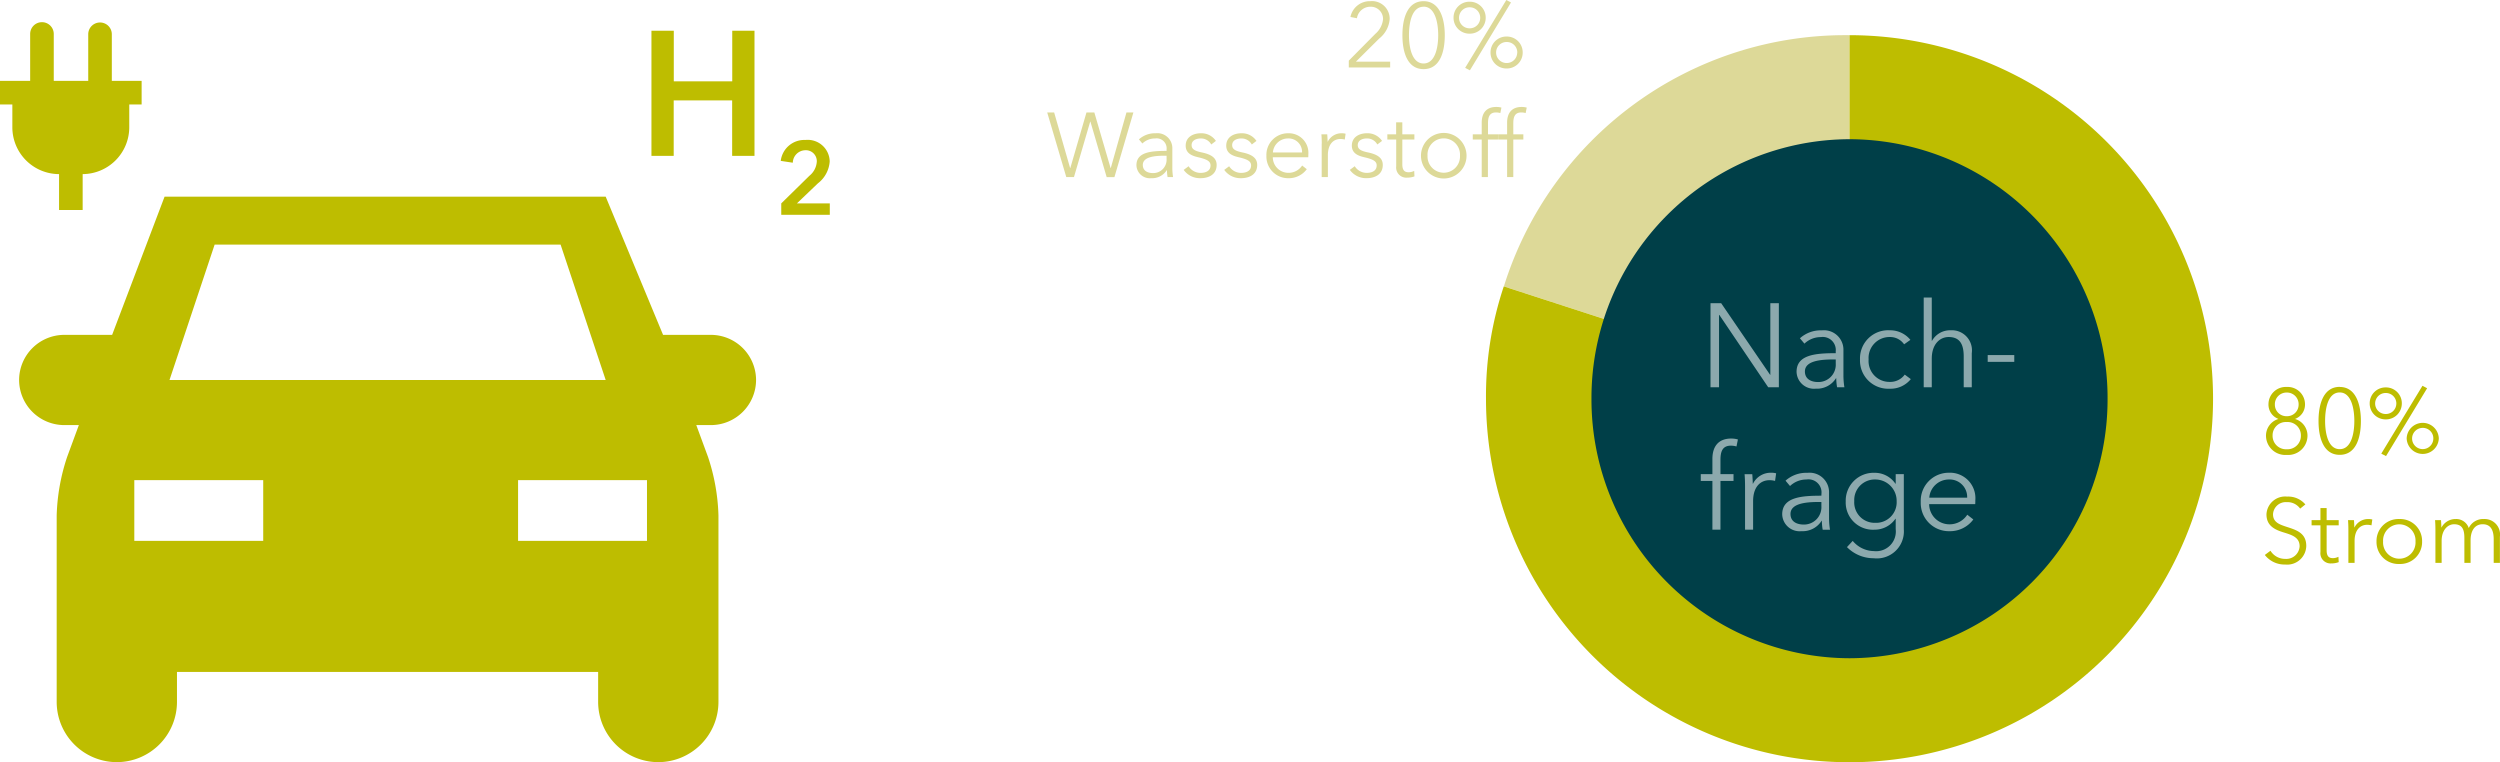 <svg xmlns="http://www.w3.org/2000/svg" xmlns:xlink="http://www.w3.org/1999/xlink" width="136.853" height="41.721" viewBox="0 0 136.853 41.721">
  <defs>
    <clipPath id="clip-path">
      <path id="Pfad_1104" data-name="Pfad 1104" d="M0,0H136.853V-41.721H0Z" fill="none"/>
    </clipPath>
  </defs>
  <g id="Gruppe_694" data-name="Gruppe 694" transform="translate(0 41.721)">
    <g id="Gruppe_693" data-name="Gruppe 693" clip-path="url(#clip-path)">
      <g id="Gruppe_681" data-name="Gruppe 681" transform="translate(35.661 -33.187)">
        <path id="Pfad_1092" data-name="Pfad 1092" d="M0,0H1.218V-3.039h3.2V0H5.641V-6.851H4.423v2.768h-3.2V-6.851H0ZM7.106,3.223H9.763V2.6h-1.8L9.114,1.5A1.65,1.65,0,0,0,9.758.3,1.205,1.205,0,0,0,8.426-.872,1.3,1.3,0,0,0,7.078.273l.66.1a.7.7,0,0,1,.677-.683.6.6,0,0,1,.637.615,1.078,1.078,0,0,1-.406.784L7.106,2.6Z" fill="#bebd00"/>
      </g>
      <g id="Gruppe_682" data-name="Gruppe 682" transform="translate(41.388 -20.92)">
        <path id="Pfad_1093" data-name="Pfad 1093" d="M0,0A2.477,2.477,0,0,0-2.47-2.47H-5.091l-3.141-7.565H-32.379L-35.25-2.47h-2.621A2.477,2.477,0,0,0-40.342,0a2.477,2.477,0,0,0,2.471,2.469h.8l-.644,1.749a11.041,11.041,0,0,0-.57,3.191V17.626a3.3,3.3,0,0,0,3.293,3.294A3.3,3.3,0,0,0-31.7,17.626V15.98H-8.645v1.646A3.3,3.3,0,0,0-5.352,20.92a3.3,3.3,0,0,0,3.293-3.294V7.409a11.073,11.073,0,0,0-.569-3.191l-.644-1.749h.8A2.477,2.477,0,0,0,0,0M-29.639-7.41H-10.7L-8.232,0H-32.109Zm2.66,16.218h-7.057V5.483h7.057Zm21.008,0h-7.057V5.483h7.057Z" fill="#bebd00"/>
      </g>
      <g id="Gruppe_683" data-name="Gruppe 683" transform="translate(5.476 -40.49)">
        <path id="Pfad_1094" data-name="Pfad 1094" d="M0,0A.646.646,0,0,0-.646.646V3.194H-2.533V.629a.647.647,0,0,0-.646-.646.646.646,0,0,0-.646.646V3.194H-5.476V4.486H-4.8V5.745A2.564,2.564,0,0,0-2.243,8.3v1.966H-.951V8.3A2.565,2.565,0,0,0,1.6,5.746V4.486h.677V3.194H.645V.646A.644.644,0,0,0,0,0" fill="#bebd00"/>
      </g>
      <g id="Gruppe_684" data-name="Gruppe 684" transform="translate(101.245 -19.895)">
        <path id="Pfad_1095" data-name="Pfad 1095" d="M0,0-18.921-6.148A19.582,19.582,0,0,1,0-19.9Z" fill="#ddd998"/>
      </g>
      <g id="Gruppe_685" data-name="Gruppe 685" transform="translate(101.245 -19.895)">
        <path id="Pfad_1096" data-name="Pfad 1096" d="M0,0V-19.9A19.9,19.9,0,0,1,19.9,0,19.9,19.9,0,0,1,0,19.9,19.9,19.9,0,0,1-19.9,0a18.914,18.914,0,0,1,.974-6.148Z" fill="#bebd00"/>
      </g>
      <g id="Gruppe_686" data-name="Gruppe 686" transform="translate(101.245 -5.688)">
        <path id="Pfad_1097" data-name="Pfad 1097" d="M0,0A14.167,14.167,0,0,0,14.126-14.207,14.166,14.166,0,0,0,0-28.413,14.166,14.166,0,0,0-14.126-14.207,14.167,14.167,0,0,0,0,0" fill="#003f48"/>
      </g>
      <g id="Gruppe_687" data-name="Gruppe 687" transform="translate(94.895 -15.765)">
        <path id="Pfad_1098" data-name="Pfad 1098" d="M0,0H-.715V-.78c0-.442.1-.78.572-.78a1.076,1.076,0,0,1,.305.045L.24-1.9A1.369,1.369,0,0,0-.123-1.95c-.7,0-1.033.429-1.033,1.118V0h-.637V.37h.637V3.04h.441V.37H0ZM.631.669V3.04h.441V1.481c0-.812.423-1.15.891-1.15A1.152,1.152,0,0,1,2.274.37l.059-.416a1.034,1.034,0,0,0-.292-.032,1.082,1.082,0,0,0-.975.6H1.053c0-.13-.013-.357-.026-.519H.605c.02.207.026.506.026.669m4.179.507c-1.112,0-2.145.085-2.145,1.02a.954.954,0,0,0,1.052.922,1.224,1.224,0,0,0,1.106-.571h.013a3.022,3.022,0,0,0,.045.493h.4a4.1,4.1,0,0,1-.052-.682V1.027a1.067,1.067,0,0,0-1.183-1.1A1.7,1.7,0,0,0,2.847.357l.246.292A1.3,1.3,0,0,1,4,.292a.712.712,0,0,1,.813.787Zm0,.344v.227a.95.95,0,0,1-.976,1.008c-.344,0-.715-.143-.715-.578,0-.579.839-.657,1.561-.657Zm1.4,2.47a2.042,2.042,0,0,0,1.462.61,1.48,1.48,0,0,0,1.65-1.585V0H8.878V.526H8.865a1.366,1.366,0,0,0-1.151-.6A1.525,1.525,0,0,0,6.142,1.494,1.489,1.489,0,0,0,7.714,3.04a1.383,1.383,0,0,0,1.151-.6h.013v.572a1.079,1.079,0,0,1-1.19,1.2,1.541,1.541,0,0,1-1.163-.559Zm.4-2.509A1.122,1.122,0,0,1,7.76.292,1.169,1.169,0,0,1,8.93,1.481,1.126,1.126,0,0,1,7.76,2.664,1.117,1.117,0,0,1,6.609,1.481m4.107-.194A1.077,1.077,0,0,1,11.782.292a.959.959,0,0,1,1.008.995Zm2.521.142A1.393,1.393,0,0,0,11.782-.078a1.535,1.535,0,0,0-1.533,1.6,1.542,1.542,0,0,0,1.572,1.6,1.585,1.585,0,0,0,1.306-.642l-.331-.26a1.152,1.152,0,0,1-.975.526,1.11,1.11,0,0,1-1.112-1.105h2.522c.006-.078.006-.149.006-.208" fill="#8ca9ad"/>
      </g>
      <g id="Gruppe_688" data-name="Gruppe 688" transform="translate(94.219 -25.123)">
        <path id="Pfad_1099" data-name="Pfad 1099" d="M0,0H-.584V4.6h.467V.643H-.1L2.574,4.6h.584V0H2.691V3.919H2.678ZM6.272,2.736c-1.112,0-2.145.084-2.145,1.02a.954.954,0,0,0,1.053.922,1.223,1.223,0,0,0,1.105-.571H6.3a3.022,3.022,0,0,0,.045.493h.4a4.108,4.108,0,0,1-.052-.682V2.586a1.067,1.067,0,0,0-1.182-1.1,1.7,1.7,0,0,0-1.2.434l.246.293a1.3,1.3,0,0,1,.9-.358.712.712,0,0,1,.813.787Zm0,.343v.228A.95.95,0,0,1,5.3,4.315c-.345,0-.716-.143-.716-.579,0-.578.839-.657,1.561-.657Zm4.087-1.072a1.434,1.434,0,0,0-1.131-.525A1.541,1.541,0,0,0,7.6,3.08a1.541,1.541,0,0,0,1.624,1.6,1.417,1.417,0,0,0,1.157-.525l-.332-.247a.98.98,0,0,1-.825.4A1.14,1.14,0,0,1,8.071,3.08,1.147,1.147,0,0,1,9.234,1.851a.925.925,0,0,1,.78.4Zm1.169.052V-.312h-.441V4.6h.441V3.041c0-.813.455-1.19.924-1.19.637,0,.825.429.825,1.066V4.6h.441V2.735a1.1,1.1,0,0,0-1.156-1.253,1.133,1.133,0,0,0-1.021.577Zm4.517.781H14.59v.37h1.455Z" fill="#8ca9ad"/>
      </g>
      <g id="Gruppe_689" data-name="Gruppe 689" transform="translate(126.198 -14.108)">
        <path id="Pfad_1100" data-name="Pfad 1100" d="M0,0A1.234,1.234,0,0,0-1-.429,1.024,1.024,0,0,0-2.129.545c0,.64.479.845.949.99.45.14.866.265.866.76a.731.731,0,0,1-.786.686.939.939,0,0,1-.81-.446l-.309.231a1.366,1.366,0,0,0,1.114.524A1.045,1.045,0,0,0,.05,2.27C.05,1.56-.5,1.4-1,1.235c-.395-.13-.77-.245-.77-.695a.7.7,0,0,1,.755-.665A.849.849,0,0,1-.285.23ZM1.825.861h-.66V.2H.826v.66H.341v.284H.826v1.46a.557.557,0,0,0,.6.625,1.1,1.1,0,0,0,.4-.07L1.81,2.866a.7.7,0,0,1-.295.075c-.205,0-.35-.08-.35-.431V1.145h.66Zm.53.514V3.2h.34V2c0-.625.325-.885.685-.885a.909.909,0,0,1,.24.03L3.665.826A.8.8,0,0,0,3.44.8a.832.832,0,0,0-.75.459H2.68c0-.1-.01-.275-.02-.4H2.335c.015.16.02.39.02.515M6.39,2.03A1.2,1.2,0,0,0,5.14.8,1.2,1.2,0,0,0,3.895,2.03,1.2,1.2,0,0,0,5.14,3.26,1.2,1.2,0,0,0,6.39,2.03m-.36,0a.889.889,0,1,1-1.775,0,.889.889,0,1,1,1.775,0m1.425-.77h-.01c0-.1-.01-.275-.02-.4H7.1c.015.16.02.39.02.515V3.2h.34V2c0-.625.355-.915.68-.915.455,0,.565.295.565.75V3.2h.34V1.955c0-.435.175-.87.665-.87.44,0,.6.33.6.82V3.2h.34V1.765A.846.846,0,0,0,9.765.8a.865.865,0,0,0-.82.494A.722.722,0,0,0,8.225.8a.863.863,0,0,0-.77.459" fill="#bebd00"/>
      </g>
      <g id="Gruppe_690" data-name="Gruppe 690" transform="translate(125.644 -18.783)">
        <path id="Pfad_1101" data-name="Pfad 1101" d="M0,0V-.01a.835.835,0,0,0,.535-.8.948.948,0,0,0-1-.945.948.948,0,0,0-1,.945.835.835,0,0,0,.535.8V0A.953.953,0,0,0-1.6.945,1.059,1.059,0,0,0-.465,1.965,1.059,1.059,0,0,0,.67.945.949.949,0,0,0,0,0M-1.115-.79a.639.639,0,0,1,.65-.66.639.639,0,0,1,.65.66.63.63,0,0,1-.65.635.63.63,0,0,1-.65-.635M-1.24.9A.726.726,0,0,1-.465.165.726.726,0,0,1,.31.9a.735.735,0,0,1-.775.755A.735.735,0,0,1-1.24.9m3.675-2.66c-.89,0-1.16.945-1.16,1.865s.27,1.855,1.16,1.855S3.594,1.03,3.594.11,3.315-1.755,2.435-1.755m0,.3c.62,0,.8.855.8,1.56s-.175,1.545-.8,1.545-.8-.84-.8-1.545.166-1.56.8-1.56m3.4.6a.867.867,0,0,0-.879-.875.867.867,0,0,0-.88.875.867.867,0,0,0,.88.875A.867.867,0,0,0,5.834-.85m-.3,0a.573.573,0,0,1-.58.575A.574.574,0,0,1,4.374-.85a.574.574,0,0,1,.581-.575.573.573,0,0,1,.58.575M7.859,1.06a.88.88,0,0,0-1.759,0,.88.88,0,0,0,1.759,0m-.3,0A.581.581,0,1,1,6.98.485a.573.573,0,0,1,.58.575M7.22-1.685,6.965-1.82,4.71,1.895l.26.135Z" fill="#bebd00"/>
      </g>
      <g id="Gruppe_691" data-name="Gruppe 691" transform="translate(57.705 -35.566)">
        <path id="Pfad_1102" data-name="Pfad 1102" d="M0,0H-.38L.665,3.539h.42L1.975.5h.01l.89,3.04H3.3L4.339,0h-.38L3.1,3.045h-.01L2.2,0H1.77L.885,3.045H.875ZM6.155,2.105c-.855,0-1.65.065-1.65.785a.733.733,0,0,0,.81.709.94.94,0,0,0,.85-.439h.01a2.331,2.331,0,0,0,.035.379h.3a3.207,3.207,0,0,1-.04-.525V1.99a.82.82,0,0,0-.909-.85,1.313,1.313,0,0,0-.92.334l.189.226a.994.994,0,0,1,.7-.276.548.548,0,0,1,.625.606Zm0,.264v.175a.731.731,0,0,1-.75.776c-.265,0-.551-.11-.551-.445,0-.446.646-.506,1.2-.506Zm2.7-.81a.953.953,0,0,0-.819-.419c-.426,0-.835.205-.835.68,0,.445.394.565.67.63.445.105.69.2.69.45,0,.3-.26.41-.55.41a.772.772,0,0,1-.65-.365l-.27.2a1.091,1.091,0,0,0,.925.454c.43,0,.879-.189.879-.724,0-.365-.259-.57-.809-.685-.386-.08-.561-.18-.561-.4,0-.26.251-.365.5-.365a.634.634,0,0,1,.575.33Zm2.22,0a.953.953,0,0,0-.819-.419c-.426,0-.835.205-.835.68,0,.445.394.565.669.63.446.105.691.2.691.45,0,.3-.26.41-.55.41a.772.772,0,0,1-.65-.365l-.27.2a1.091,1.091,0,0,0,.925.454c.43,0,.879-.189.879-.724,0-.365-.259-.57-.809-.685-.386-.08-.561-.18-.561-.4,0-.26.25-.365.5-.365a.634.634,0,0,1,.575.33Zm.9.631a.83.83,0,0,1,.821-.766.738.738,0,0,1,.775.766Zm1.94.11A1.072,1.072,0,0,0,12.8,1.14a1.181,1.181,0,0,0-1.18,1.23A1.187,1.187,0,0,0,12.83,3.6a1.216,1.216,0,0,0,1-.494l-.254-.2a.886.886,0,0,1-.75.4.854.854,0,0,1-.856-.851h1.94c.005-.059.005-.114.005-.159m.731-.586V3.539h.339v-1.2c0-.625.325-.885.685-.885a.909.909,0,0,1,.24.03l.045-.319a.8.8,0,0,0-.225-.025.834.834,0,0,0-.75.459h-.01c0-.1-.01-.274-.02-.4H14.63c.015.16.02.389.02.514m3.3-.155a.955.955,0,0,0-.82-.419c-.425,0-.834.205-.834.68,0,.445.394.565.669.63.446.105.691.2.691.45,0,.3-.26.41-.551.41a.774.774,0,0,1-.65-.365l-.269.2a1.09,1.09,0,0,0,.924.454c.431,0,.88-.189.88-.724,0-.365-.259-.57-.81-.685-.385-.08-.56-.18-.56-.4,0-.26.25-.365.495-.365a.635.635,0,0,1,.576.33Zm1.77-.359h-.66V.54h-.339V1.2H18.24v.284h.485V2.945a.556.556,0,0,0,.6.624,1.12,1.12,0,0,0,.4-.069l-.015-.3a.7.7,0,0,1-.3.075c-.2,0-.35-.08-.35-.43V1.484h.66Zm2.855,1.17a1.247,1.247,0,0,0-2.494,0,1.247,1.247,0,0,0,2.494,0m-.359,0a.889.889,0,1,1-1.776,0,.89.89,0,1,1,1.776,0M24.3,1.2h-.55V.6c0-.34.075-.6.44-.6a.83.83,0,0,1,.235.035l.06-.3A1.074,1.074,0,0,0,24.2-.3c-.535,0-.794.329-.794.86V1.2h-.49v.284h.49V3.539h.339V1.484h.55Zm1.385,0h-.55V.6c0-.34.075-.6.44-.6a.83.83,0,0,1,.235.035l.06-.3a1.074,1.074,0,0,0-.28-.035c-.535,0-.794.329-.794.86V1.2h-.49v.284h.49V3.539h.339V1.484h.55Z" fill="#ddd998"/>
      </g>
      <g id="Gruppe_692" data-name="Gruppe 692" transform="translate(76.099 -38.346)">
        <path id="Pfad_1103" data-name="Pfad 1103" d="M0,0H-1.874L-.6-1.265a1.506,1.506,0,0,0,.574-1.07A.967.967,0,0,0-1.089-3.31a1.077,1.077,0,0,0-1.085.864l.355.07a.741.741,0,0,1,.73-.63.669.669,0,0,1,.7.675,1.211,1.211,0,0,1-.425.811L-2.264-.055V.319H0ZM1.83-3.31C.94-3.31.671-2.365.671-1.445S.94.409,1.83.409,2.99-.525,2.99-1.445,2.71-3.31,1.83-3.31m0,.3c.62,0,.8.856.8,1.561S2.45.1,1.83.1s-.8-.84-.8-1.545.165-1.561.8-1.561m3.4.6a.867.867,0,0,0-.88-.875.867.867,0,0,0-.88.875.867.867,0,0,0,.88.874A.867.867,0,0,0,5.23-2.4m-.3,0a.573.573,0,0,1-.58.575A.573.573,0,0,1,3.77-2.4a.573.573,0,0,1,.58-.576.573.573,0,0,1,.58.576M7.255-.5a.867.867,0,0,0-.88-.875.867.867,0,0,0-.88.875.867.867,0,0,0,.88.874A.867.867,0,0,0,7.255-.5m-.3,0a.573.573,0,0,1-.58.575A.573.573,0,0,1,5.8-.5a.573.573,0,0,1,.58-.576.573.573,0,0,1,.58.576M6.615-3.24,6.36-3.375,4.105.339l.26.135Z" fill="#ddd998"/>
      </g>
    </g>
  </g>
</svg>
